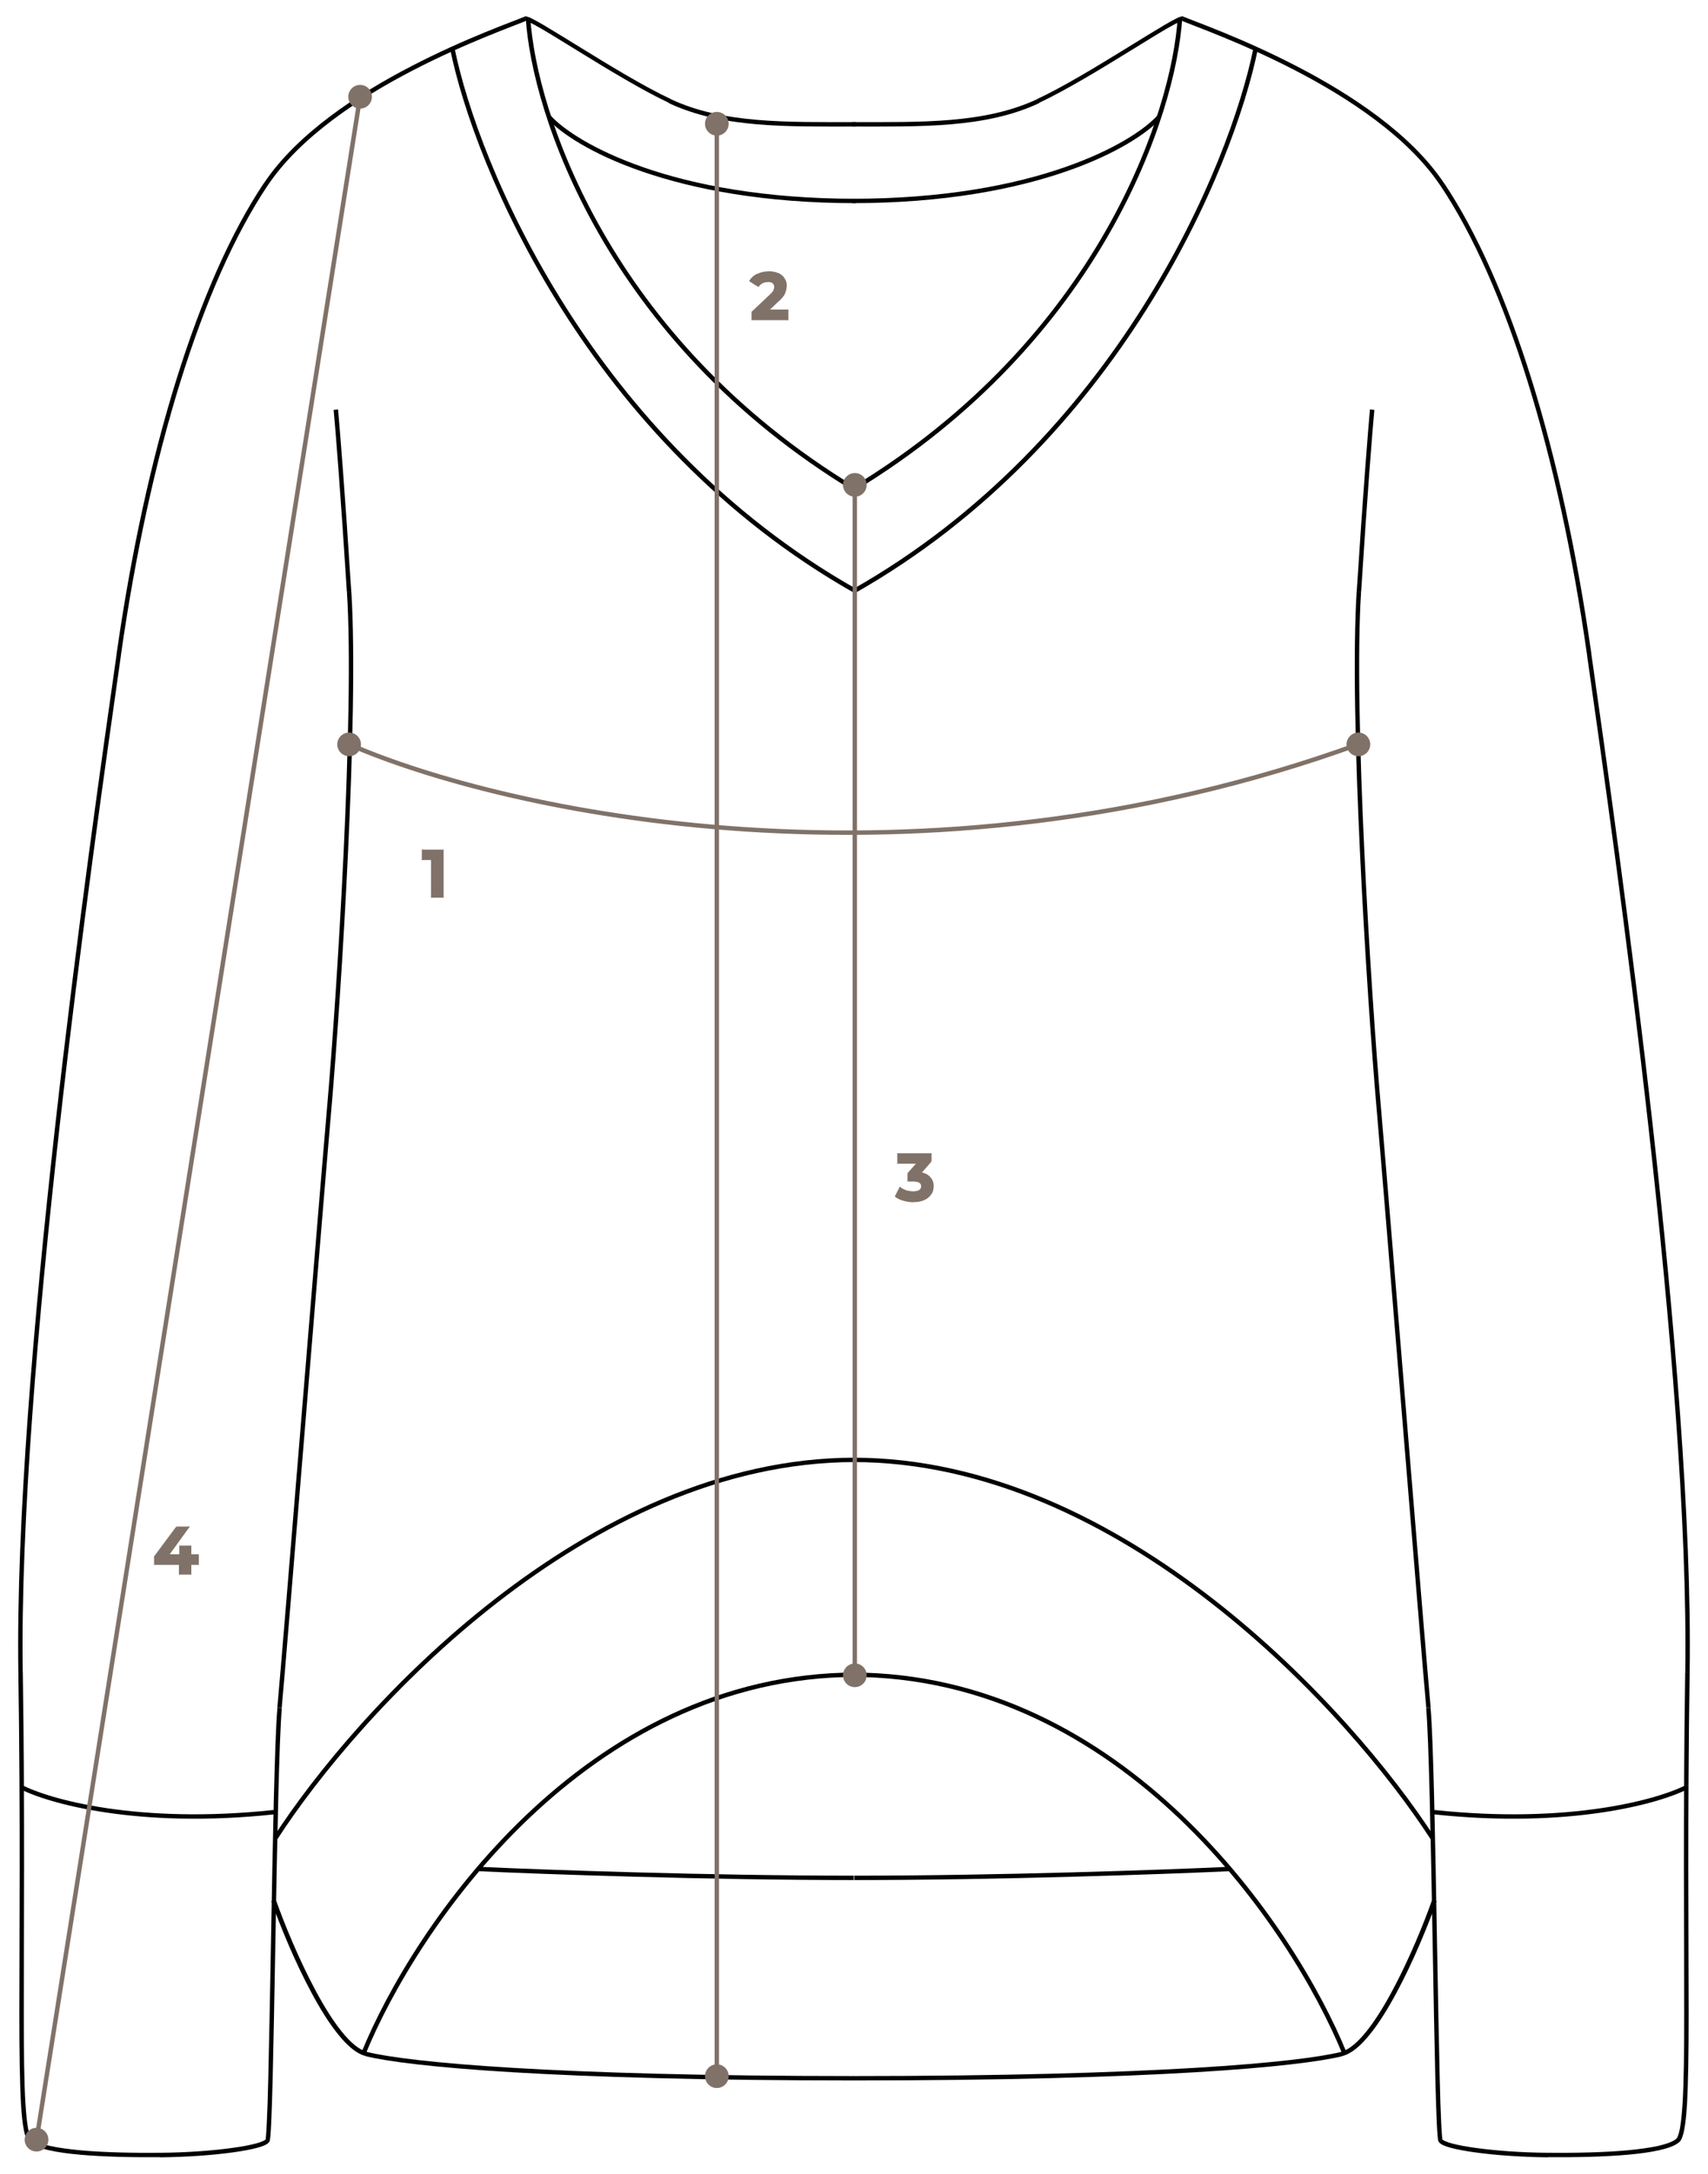 <?xml version="1.0" encoding="utf-8"?>
<!-- Generator: Adobe Illustrator 26.0.2, SVG Export Plug-In . SVG Version: 6.00 Build 0)  -->
<svg version="1.1" id="Слой_1" xmlns="http://www.w3.org/2000/svg" xmlns:xlink="http://www.w3.org/1999/xlink" x="0px" y="0px"
	 viewBox="0 0 3072 3909.5" style="enable-background:new 0 0 3072 3909.5;" xml:space="preserve">
<style type="text/css">
	.st0{fill:#807268;}
</style>
<g>
	<path d="M657.6,3698.1c38.1,9.5,122.9,20.5,265.3,29c142.6,8.5,343.2,14.7,613.5,14.7v-7.9c-270.1,0-470.5-6.2-612.9-14.7
		c-142.6-8.5-226.6-19.5-264-28.8L657.6,3698.1z M488,3419.5c15.3,42.9,41.9,108.4,72.5,165c15.3,28.4,31.4,54.6,47.9,74.7
		c16.1,20.1,33,34.8,49.5,38.7l2-7.7c-13.7-3.4-29.2-16.3-45.1-36.1c-15.9-19.7-31.8-45.3-46.9-73.5
		c-30.2-56.2-56.8-121.2-71.9-164.1L488,3419.5z"/>
	<path d="M657.4,3694.8c46.1-113,145.4-282.8,294.1-424.4c148.8-141.4,346.4-254.4,588.9-254.4v-7.9
		c-245.3,0-444.7,114.2-594.4,256.6c-149.6,142.4-249.7,313.2-296.1,427.2L657.4,3694.8z"/>
	<path d="M498.2,3309c74.3-115,214.3-285,395.8-426.2s404.2-253.2,643.5-253.2v-7.9c-241.9,0-466.1,113.2-648.5,255
		c-182.3,141.8-322.9,312.4-397.6,428.2L498.2,3309z"/>
	<path d="M862,3365.5c116.4,5.4,413.9,15.9,673.5,15.9v-7.9c-259.4,0-556.9-10.5-673.1-15.9L862,3365.5z"/>
	<path d="M984.4,213.3c23.6,25.8,79.4,63.8,170.8,95.3s218.3,56.8,384.3,56.8v-7.9c-165.2,0-291.4-25-381.7-56.4
		c-90.6-31.4-145-68.7-167.4-93.3L984.4,213.3z M631.8,1064.3C620.7,889.6,611.4,773,608,736.4l-7.9,0.8
		c3.4,36.3,12.7,152.9,23.8,327.5L631.8,1064.3z M596.1,1993.4c17.9-206.6,49.7-710.2,35.8-929.1l-7.9,0.6
		c13.9,218.1-17.9,721.4-35.8,927.9L596.1,1993.4z M506.7,3071.9c9.9-108.2,71.5-872.1,89.4-1078.5l-7.9-0.6
		c-17.9,206.6-79.4,970.2-89.4,1078.5L506.7,3071.9z M484.2,3852.5c0.6-0.8,0.8-1.8,1-2.2c0.2-0.6,0.4-1.4,0.4-2.4
		c0.2-1.8,0.6-4,0.8-6.8c0.4-5.6,1-13.3,1.4-23c0.8-19.5,1.8-46.5,2.6-79c1.6-65.1,3.2-151.9,4.8-241.7
		c3.2-179.7,6.8-371.2,11.7-425l-7.9-0.8c-5,54.2-8.5,246.3-11.7,425.6c-1.6,89.8-3.2,176.6-4.8,241.7c-0.8,32.6-1.6,59.6-2.6,78.8
		c-0.4,9.7-1,17.3-1.4,22.8c-0.2,2.8-0.4,4.8-0.6,6.4c-0.2,0.8-0.2,1.2-0.2,1.6c-0.2,0.4-0.2,0.2,0.2-0.2L484.2,3852.5z
		 M288.2,3880.1c48.9-0.6,95.1-4,130.3-8.9c17.7-2.4,32.6-5.2,43.5-8.1c5.6-1.4,10.1-3,13.7-4.6c3.4-1.6,6.6-3.4,8.3-6l-6.6-4.4
		c-0.4,0.4-1.6,1.6-5,3c-3,1.4-7.3,2.8-12.5,4.2c-10.5,2.8-25.2,5.6-42.5,7.9c-34.8,4.8-80.8,8.3-129.3,8.7L288.2,3880.1z
		 M52.3,3853.2c7.5,6.2,20.1,10.7,35.8,14.1c15.7,3.6,35.2,6.2,56.6,8.1c43.1,3.8,94.7,4.8,143.6,4.4v-7.9
		c-48.7,0.4-100.1-0.6-142.8-4.4c-21.3-2-40.3-4.6-55.6-7.9c-15.5-3.6-26.6-7.7-32.4-12.5L52.3,3853.2z M33,3007.2
		c4,267.1,1.8,472.3,1.8,613.7c0,70.7,0.8,125.3,3,163.9c1.2,19.3,2.8,34.6,5,45.7c1,5.6,2.4,10.3,3.8,14.1c1.4,3.6,3.2,6.8,5.8,8.7
		l5-6.2c-0.8-0.8-2-2.4-3.4-5.6c-1.2-3.2-2.4-7.3-3.4-12.7c-2-10.7-3.6-25.6-4.8-44.7c-2.4-38.1-3-92.8-3-163.3
		c-0.2-141.2,2.2-346.6-1.8-613.7H33z M209.8,1176.3C158.1,1538.6,25.1,2472.5,33,3007.2l7.9-0.2C33,2473.1,166.1,1540,217.7,1177.3
		L209.8,1176.3z M474.5,329.5c-118.6,177.6-213.1,484-264.8,846.7l7.9,1.2C269.3,815.1,363.5,510,481.3,333.8L474.5,329.5z
		 M943,30.2c-18.1,7.7-105.7,38.3-203,88.8c-97.5,50.4-205.8,121.4-265.3,210.5l6.6,4.4c58.6-87.6,165.2-157.7,262.4-207.9
		c97.1-50.2,183.9-80.4,202.6-88.6L943,30.2z M1206.4,178.1c-47.5-22.2-109.8-60.2-161.7-92.2c-25.8-15.9-49.3-30.4-66.7-40.7
		c-8.7-5.2-16.1-9.1-21.6-11.9c-2.8-1.4-5.2-2.4-7.1-3c-1-0.4-2-0.6-2.8-0.8c-0.8-0.2-2.2-0.2-3.4,0.4l3.2,7.3
		c-0.6,0.4-1.2,0.2-0.8,0.2c0.2,0,0.8,0.2,1.4,0.4c1.4,0.4,3.6,1.4,6.2,2.6c5.2,2.6,12.3,6.6,21.1,11.5
		c17.3,10.1,40.5,24.6,66.5,40.5c51.8,32,114.6,70.1,162.5,92.6L1206.4,178.1z M1539.5,219.6c-125.5,0-238.5,3-333.1-41.3l-3.4,7.2
		c96.3,45.1,211.5,42.1,336.3,42.1v-7.9H1539.5z M627.8,1064.7l-4,0.2L627.8,1064.7z M944.6,33.9l-1.6-3.6L944.6,33.9z"/>
	<path d="M945.6,32.1c10.7,171.6,143.6,581.1,589.9,851.3l4.2-6.8C1096,608.1,964.3,201,953.8,31.7L945.6,32.1z"/>
	<path d="M809.6,88.1c43.5,213.5,249.5,707.9,725.9,977.8l4-7c-473.7-268.5-678.9-760.5-722-972.6L809.6,88.1z"/>
	<path d="M35.2,3217.1c50.8,26.6,212.9,72.3,458,46.1l-0.8-7.9c-244.1,26.2-404.4-19.5-453.6-45.3L35.2,3217.1z"/>
	<path d="M2414.4,3698.1c-38.1,9.5-122.9,20.5-265.3,29c-142.6,8.5-343.2,14.7-613.5,14.7v-7.9c270.1,0,470.5-6.2,612.9-14.7
		c142.6-8.5,226.6-19.5,264-28.8L2414.4,3698.1z M2584,3419.5c-15.3,42.9-41.9,108.4-72.5,165c-15.3,28.4-31.4,54.6-47.9,74.7
		c-16.1,20.1-33,34.8-49.5,38.7l-2-7.7c13.7-3.4,29.2-16.3,45.1-36.1c15.9-19.7,31.8-45.3,46.9-73.5
		c30.2-56.2,56.8-121.2,71.9-164.1L2584,3419.5z"/>
	<path d="M2414.6,3694.8c-46.1-113-145.4-282.8-294.1-424.4c-148.8-141.4-346.4-254.4-588.9-254.4v-7.9
		c245.3,0,444.7,114.2,594.4,256.6c149.6,142.4,249.7,313.2,296.1,427.2L2414.6,3694.8z"/>
	<path d="M2573.8,3309c-74.3-115-214.3-285-395.8-426.2s-404.2-253.2-643.5-253.2v-7.9c241.9,0,466.1,113.2,648.5,255
		c182.3,141.8,322.9,312.4,397.6,428.2L2573.8,3309z"/>
	<path d="M2210,3365.5c-116.4,5.4-413.9,15.9-673.5,15.9v-7.9c259.4,0,556.9-10.5,673.1-15.9L2210,3365.5z"/>
	<path d="M2087.6,213.3c-23.6,25.8-79.4,63.8-170.8,95.3s-218.3,56.8-384.3,56.8v-7.9c165.2,0,291.4-25,381.7-56.4
		c90.6-31.4,145-68.7,167.4-93.3L2087.6,213.3z M2440.2,1064.3c11.1-174.8,20.5-291.4,23.8-327.9l7.9,0.8
		c-3.4,36.3-12.7,152.9-23.8,327.5L2440.2,1064.3z M2475.9,1993.4c-17.9-206.6-49.7-710.2-35.8-929.1l7.9,0.6
		c-13.9,218.1,17.9,721.4,35.8,927.9L2475.9,1993.4z M2565.3,3071.9c-9.9-108.2-71.5-872.1-89.4-1078.5l7.9-0.6
		c17.9,206.6,79.4,970.2,89.4,1078.5L2565.3,3071.9z M2587.8,3852.5c-0.6-0.8-0.8-1.8-1-2.2c-0.2-0.6-0.4-1.4-0.4-2.4
		c-0.2-1.8-0.6-4-0.8-6.8c-0.4-5.6-1-13.3-1.4-23c-0.8-19.5-1.8-46.5-2.6-79c-1.6-65.1-3.2-151.9-4.8-241.7
		c-3.2-179.7-6.8-371.2-11.7-425l7.9-0.8c5,54.2,8.5,246.3,11.7,425.6c1.6,89.8,3.2,176.6,4.8,241.7c0.8,32.6,1.6,59.6,2.6,78.8
		c0.4,9.7,1,17.3,1.4,22.8c0.2,2.8,0.4,4.8,0.6,6.4c0.2,0.8,0.2,1.2,0.2,1.6c0.2,0.4,0.2,0.2-0.2-0.2L2587.8,3852.5z M2783.8,3880.1
		c-48.9-0.6-95.1-4-130.3-8.9c-17.7-2.4-32.6-5.2-43.5-8.1c-5.6-1.4-10.1-3-13.7-4.6c-3.4-1.6-6.6-3.4-8.3-6l6.6-4.4
		c0.4,0.4,1.6,1.6,5,3c3,1.4,7.3,2.8,12.5,4.2c10.5,2.8,25.2,5.6,42.5,7.9c34.8,4.8,80.8,8.3,129.3,8.7L2783.8,3880.1z
		 M3019.7,3853.2c-7.5,6.2-20.1,10.7-35.8,14.1c-15.7,3.6-35.2,6.2-56.6,8.1c-43.1,3.8-94.7,4.8-143.6,4.4v-7.9
		c48.7,0.4,100.1-0.6,142.8-4.4c21.3-2,40.3-4.6,55.6-7.9c15.5-3.6,26.6-7.7,32.4-12.5L3019.7,3853.2z M3039,3007.2
		c-4,267.1-1.8,472.3-1.8,613.7c0,70.7-0.8,125.3-3,163.9c-1.2,19.3-2.8,34.6-5,45.7c-1,5.6-2.4,10.3-3.8,14.1
		c-1.4,3.6-3.2,6.8-5.8,8.7l-5-6.2c0.8-0.8,2.2-2.4,3.4-5.6c1.2-3.2,2.4-7.3,3.4-12.7c2-10.7,3.6-25.6,4.8-44.7
		c2.4-38.1,3-92.8,3-163.3c0.2-141.2-2.2-346.6,1.8-613.7H3039z M2862.2,1176.3c51.6,362.3,184.7,1296.1,176.8,1830.8l-7.9-0.2
		c7.9-533.9-125.1-1467-176.8-1829.6L2862.2,1176.3z M2597.5,329.5c118.6,177.6,213.1,484,264.8,846.7l-7.9,1.2
		c-51.6-362.3-145.8-667.3-263.6-843.5L2597.5,329.5z M2129,30.2c18.1,7.7,105.7,38.3,203,88.8c97.5,50.4,205.8,121.4,265.3,210.5
		l-6.6,4.4c-58.6-87.6-165.2-157.7-262.4-207.9c-97.1-50.2-183.9-80.4-202.6-88.6L2129,30.2z M1865.6,178.1
		c47.5-22.2,109.8-60.2,161.7-92.2c25.8-15.9,49.3-30.4,66.7-40.7c8.7-5.2,16.1-9.1,21.6-11.9c2.8-1.4,5.2-2.4,7.1-3
		c1-0.4,2-0.6,2.8-0.8c0.8-0.2,2.2-0.2,3.4,0.4l-3.2,7.3c0.6,0.4,1.2,0.2,0.8,0.2c-0.2,0-0.8,0.2-1.4,0.4c-1.4,0.4-3.6,1.4-6.2,2.6
		c-5.2,2.6-12.3,6.6-21.1,11.5c-17.3,10.1-40.5,24.6-66.5,40.5c-51.8,32-114.6,70.1-162.5,92.6L1865.6,178.1z M1532.5,219.6
		c125.5,0,238.5,3,333.1-41.3l3.4,7.2c-96.3,45.1-211.5,42.1-336.3,42.1v-7.9H1532.5z M2444.2,1064.7l4,0.2L2444.2,1064.7z
		 M2127.4,33.9l1.6-3.6L2127.4,33.9z"/>
	<path d="M2126.4,32.1c-10.7,171.6-143.6,581.1-589.9,851.3l-4.2-6.8C1976,608.1,2107.7,201,2118.2,31.7L2126.4,32.1z"/>
	<path d="M2262.4,88.1c-43.5,213.5-248.5,708.8-724.9,978.8l-4-7c473.7-268.5,677.9-761.5,721-973.6L2262.4,88.1z"/>
	<path d="M3036.8,3217.1c-50.8,26.6-212.9,72.3-458,46.1l0.8-7.9c244.1,26.2,404.4-19.5,453.6-45.3L3036.8,3217.1z"/>
	<path class="st0" d="M760.3,1531.5h35.8v-3.4h-35.8V1531.5z M762.1,1545.2v-15.5h-3.4v15.5H762.1z M777,1543.4h-16.7v3.4H777
		V1543.4z M778.6,1612.9v-67.7h-3.4v67.7H778.6z M796.3,1611.1H777v3.4h19.3V1611.1z M794.5,1529.7v83h3.4v-83H794.5z M760.3,1529.7
		v-1.8h-1.8v1.8H760.3z M760.3,1545.2h-1.8v1.8h1.8V1545.2z M777,1545.2h1.8v-1.8H777V1545.2z M777,1612.9h-1.8v1.8h1.8V1612.9z
		 M796.3,1612.9v1.8h1.8v-1.8H796.3z M796.3,1529.7h1.8v-1.8h-1.8V1529.7z"/>
	<polygon class="st0" points="796.3,1529.7 796.3,1612.9 777,1612.9 777,1545.2 760.3,1545.2 760.3,1529.7 	"/>
	<path class="st0" d="M1380.6,560.1h35.8v-3.4h-35.8V560.1z M1398.5,539.2l-19.1,18.1l2.4,2.4l19.1-18.1L1398.5,539.2z
		 M1409.2,526.1c-1.8,3.8-5.4,7.9-10.7,13.1l2.4,2.6c5.6-5.2,9.3-9.7,11.3-14.1L1409.2,526.1z M1411.8,514.2c0,4.2-1,8.3-2.8,11.9
		l3,1.4c2-4.2,3-8.7,3-13.5h-3.2V514.2z M1408.2,502.3c2.4,3.4,3.6,7.3,3.6,11.9h3.4c0-5.4-1.4-9.9-4.2-13.9L1408.2,502.3z
		 M1398.1,494.1c4.4,1.8,7.7,4.6,10.1,7.9l2.8-2c-2.8-4-6.6-7.2-11.5-9.1L1398.1,494.1z M1382.6,491.3c6,0,11.1,1,15.5,3l1.4-3.2
		c-4.8-2.2-10.5-3.2-16.9-3.2V491.3z M1363.9,495.3c5.4-2.6,11.7-4,18.9-4V488c-7.5,0-14.3,1.4-20.3,4.4L1363.9,495.3z M1351,505.8
		c3-4.6,7.3-8.1,12.7-10.7l-1.4-3c-6,2.8-10.7,6.8-14.1,11.9L1351,505.8z M1364.5,512.6l-14.1-8.9l-1.8,2.8l14.1,8.9L1364.5,512.6z
		 M1370.3,506.2c-3.2,1.4-6,3.8-7.9,6.8l2.8,2c1.8-2.6,4-4.4,6.8-5.6L1370.3,506.2z M1381,504c-3.8,0-7.3,0.8-10.5,2.4l1.4,3
		c2.6-1.4,5.8-2,9.1-2L1381,504L1381,504z M1391.9,507c-2.6-2.2-6.4-3.2-10.9-3.2v3.4c4.2,0,7,0.8,8.7,2.4L1391.9,507z M1395.9,516
		c0-3.8-1.4-6.8-4.2-8.9l-2,2.8c1.8,1.4,2.8,3.4,2.8,6.2H1395.9z M1393.9,523.7c1.2-2.6,2-5.2,2-7.7h-3.4c0,2-0.6,4-1.6,6.2
		L1393.9,523.7z M1386.7,532.6c3.4-3.4,6-6.2,7.2-8.7l-3-1.6c-1,2-3.2,4.6-6.6,7.9L1386.7,532.6z M1354.6,562.8l32-30.2l-2.4-2.4
		l-32,30.2L1354.6,562.8z M1355.2,574.2v-12.5h-3.4v12.5H1355.2z M1416.3,572.4h-62.8v3.4h62.8V572.4z M1414.5,558.5v15.7h3.4v-15.7
		H1414.5z M1380.6,558.5l-1.2-1.2l-3.2,3h4.2v-1.8H1380.6z M1399.7,540.4l-1.2-1.2l0,0L1399.7,540.4z M1410.8,526.9l1.6,0.8
		L1410.8,526.9z M1409.6,501.3l-1.4,1l0,0l0,0L1409.6,501.3z M1398.9,492.7l-0.6,1.6l0,0l0,0L1398.9,492.7z M1363.1,493.7l0.8,1.6
		l0,0L1363.1,493.7z M1349.6,505l-1.4-1l-1,1.4l1.4,1L1349.6,505z M1363.7,514l-1,1.4l1.4,0.8l1-1.4L1363.7,514z M1371.1,507.8
		l0.8,1.6l0,0l0,0L1371.1,507.8z M1390.7,508.4l-1,1.4l0,0l0,0L1390.7,508.4z M1392.3,523.1l1.6,0.8l0,0L1392.3,523.1z
		 M1385.6,531.3l1.2,1.2l0,0L1385.6,531.3z M1353.4,561.6l-1.2-1.2l-0.6,0.6v0.8h1.8V561.6z M1353.4,574.2h-1.8v1.8h1.8V574.2z
		 M1416.3,574.2v1.8h1.8v-1.8H1416.3z M1416.3,558.5h1.8v-1.8h-1.8V558.5z"/>
	<path class="st0" d="M1416.3,558.5v15.7h-62.8v-12.5l32-30.2c3.4-3.2,5.8-6,7-8.3s1.8-4.8,1.8-7c0-3.4-1.2-5.8-3.4-7.5
		c-2.2-1.8-5.6-2.8-9.9-2.8c-3.6,0-7,0.8-9.9,2.2c-3,1.4-5.4,3.4-7.3,6.2l-14.1-8.9c3.2-4.8,7.7-8.5,13.5-11.3
		c5.8-2.8,12.3-4.2,19.7-4.2c6.2,0,11.5,1,16.1,3.2c4.8,2,8.3,4.8,10.7,8.5c2.6,3.6,4,7.9,4,12.9c0,4.6-1,8.7-2.8,12.7
		c-1.8,4-5.6,8.5-11.1,13.5l-19.1,18.1h35.7V558.5z"/>
	<path class="st0" d="M1672.5,2087.2l-18.7,21.5l2.6,2.2l18.7-21.5L1672.5,2087.2z M1672.1,2075.9v12.5h3.4v-12.5H1672.1z
		 M1615.5,2077.7h58.2v-3.4h-58.2V2077.7z M1617.3,2091.4v-15.5h-3.4v15.5H1617.3z M1651.1,2089.6h-35.4v3.4h35.4V2089.6z
		 M1635.2,2111.8l17.1-19.3l-2.6-2.2l-17.1,19.3L1635.2,2111.8z M1635.6,2123.3v-12.7h-3.4v12.7H1635.6z M1642.8,2121.7h-8.7v3.4
		h8.7V2121.7z M1660,2133.7c0-4-1.6-7-4.6-9.1c-3-2-7.3-2.8-12.5-2.8v3.4c5,0,8.5,0.8,10.7,2.2c2,1.4,3.2,3.4,3.2,6.2h3.2V2133.7z
		 M1655.1,2143c3.2-2.2,5-5.4,5-9.3h-3.4c0,2.8-1.2,5-3.4,6.6L1655.1,2143z M1642.8,2146c5,0,9.1-1,12.3-3l-1.8-2.8
		c-2.4,1.6-5.8,2.4-10.5,2.4L1642.8,2146L1642.8,2146z M1629.4,2144c4.4,1.4,8.7,2,13.3,2v-3.4c-4.2,0-8.3-0.6-12.3-1.8L1629.4,2144
		z M1617.9,2138.2c3.4,2.6,7.2,4.4,11.3,5.8l1-3.2c-4-1.4-7.3-3-10.5-5.4L1617.9,2138.2z M1613,2152.3l7.5-14.7l-3-1.6l-7.5,14.7
		L1613,2152.3z M1626.3,2156.5c-5.6-1.6-10.1-3.8-13.9-6.4l-2,2.8c4.2,3,9.1,5.4,14.9,7L1626.3,2156.5z M1643.2,2158.7
		c-5.8,0-11.3-0.8-16.9-2.2l-0.8,3.4c5.8,1.6,11.7,2.4,17.7,2.4V2158.7z M1661.4,2155.1c-4.8,2.4-10.9,3.6-18.3,3.6v3.4
		c7.7,0,14.3-1.2,19.7-3.8L1661.4,2155.1z M1672.3,2146.2c-2.4,3.8-6,6.8-10.9,9.1l1.4,3c5.4-2.6,9.5-6,12.3-10.3L1672.3,2146.2z
		 M1675.9,2133.7c0,4.6-1.2,8.7-3.6,12.5l3,1.8c2.8-4.4,4-9.1,4-14.3H1675.9z M1670.6,2119.2c3.6,3.8,5.4,8.7,5.4,14.5h3.4
		c0-6.6-2-12.3-6.4-16.9L1670.6,2119.2z M1654.9,2111.4c7,1.2,12.1,3.8,15.7,7.7l2.6-2.2c-4.2-4.6-10.1-7.5-17.7-8.7L1654.9,2111.4z
		 M1673.7,2088.4l1.2,1.2l0.4-0.4v-0.6h-1.6V2088.4z M1673.7,2075.9h1.8v-1.8h-1.8V2075.9z M1615.5,2075.9v-1.8h-1.8v1.8H1615.5z
		 M1615.5,2091.4h-1.8v1.8h1.8V2091.4z M1651.1,2091.4l1.2,1.2l2.6-2.8h-3.8V2091.4z M1634,2110.6l-1.2-1.2l-0.4,0.4v0.6h1.6V2110.6
		z M1634,2123.3h-1.8v1.8h1.8V2123.3z M1654.1,2141.6l1,1.4l0,0l0,0L1654.1,2141.6z M1629.8,2142.4l-0.6,1.6l0,0l0,0L1629.8,2142.4z
		 M1618.9,2136.8l1-1.4l-1.6-1.2l-1,1.8L1618.9,2136.8z M1611.6,2151.5l-1.6-0.8l-0.6,1.4l1.2,0.8L1611.6,2151.5z M1625.9,2158.1
		l-0.4,1.6l0,0l0,0L1625.9,2158.1z M1662.2,2156.7l-0.8-1.6l0,0L1662.2,2156.7z M1673.7,2147l1.4,1l0,0L1673.7,2147z M1671.8,2118
		l-1.2,1.2l0,0L1671.8,2118z M1655.1,2109.6l-1.2-1.2l-2,2.4l3,0.4L1655.1,2109.6z"/>
	<path class="st0" d="M1655.1,2109.6c7.3,1.2,12.9,4,16.7,8.1c4,4.2,5.8,9.3,5.8,15.7c0,4.8-1.2,9.3-3.8,13.5
		c-2.6,4-6.4,7.3-11.7,9.7c-5.2,2.4-11.5,3.8-19.1,3.8c-5.8,0-11.7-0.8-17.3-2.2c-5.6-1.6-10.3-3.8-14.3-6.6l7.5-14.7
		c3.2,2.4,6.8,4.2,10.9,5.6c4.2,1.2,8.5,2,12.9,2c4.8,0,8.5-1,11.3-2.8c2.8-2,4.2-4.6,4.2-7.9c0-6.8-5.2-10.1-15.5-10.1h-8.7V2111
		l17.1-19.3h-35.4v-15.5h58.2v12.5L1655.1,2109.6z"/>
	<path class="st0" d="M354.2,2797.2v15.7h3.4v-15.7H354.2z M342.2,2798.8h13.5v-3.4h-13.5V2798.8z M340.7,2781.5v15.5h3.4v-15.5
		H340.7z M324.2,2783.3h18.1v-3.4h-18.1V2783.3z M325.8,2797.2v-15.5h-3.4v15.5H325.8z M301.7,2798.8H324v-3.4h-22.2V2798.8z
		 M336.7,2746.2l-36.3,50.1l2.8,2l36.3-50.1L336.7,2746.2z M318,2749h20.3v-3.4H318V2749z M280.1,2801l39.1-52.6l-2.8-2l-39.1,52.6
		L280.1,2801z M280.5,2812.9V2800h-3.4v12.9H280.5z M323.6,2811.1h-44.7v3.4h44.7V2811.1z M325.2,2830.4v-17.5h-3.4v17.5H325.2z
		 M342.2,2828.6h-18.7v3.4h18.7V2828.6z M340.7,2812.9v17.5h3.4v-17.5H340.7z M355.7,2811.1h-13.5v3.4h13.5V2811.1z M355.7,2797.2
		h1.8v-1.8h-1.8V2797.2z M342.2,2797.2h-1.8v1.8h1.8V2797.2z M342.2,2781.5h1.8v-1.8h-1.8V2781.5z M324.2,2781.5v-1.8h-1.8v1.8
		H324.2z M324.2,2797.2v1.8h1.8v-1.8H324.2z M301.7,2797.2l-1.4-1l-2,2.8h3.4V2797.2z M338.1,2747.2l1.4,1l2-2.8h-3.4V2747.2z
		 M318,2747.2v-1.8h-0.8l-0.6,0.6L318,2747.2z M278.7,2800l-1.4-1l-0.4,0.4v0.6H278.7z M278.7,2812.9h-1.8v1.8h1.8V2812.9z
		 M323.6,2812.9h1.8v-1.8h-1.8V2812.9z M323.6,2830.4h-1.8v1.8h1.8V2830.4z M342.2,2830.4v1.8h1.8v-1.8H342.2z M342.2,2812.9v-1.8
		h-1.8v1.8H342.2z M355.7,2812.9v1.8h1.8v-1.8H355.7z"/>
	<polygon class="st0" points="355.7,2812.9 342.2,2812.9 342.2,2830.4 323.6,2830.4 323.6,2812.9 278.7,2812.9 278.7,2800 
		318,2747.2 338.1,2747.2 301.7,2797.2 324.2,2797.2 324.2,2781.5 342.2,2781.5 342.2,2797.2 355.7,2797.2 	"/>
	<path class="st0" d="M651.7,174.5L69.7,3848.9l-7.9-1.2L643.7,173.4L651.7,174.5z M87,3848.3c0,11.7-9.5,21.3-21.3,21.3
		s-21.3-9.5-21.3-21.3s9.5-21.3,21.3-21.3S87,3836.6,87,3848.3z M669,174c0,11.7-9.5,21.3-21.3,21.3s-21.3-9.5-21.3-21.3
		c0-11.7,9.5-21.3,21.3-21.3S669,162.2,669,174z"/>
	<path class="st0" d="M626.3,1342.4c274.9,120.2,1022.9,288.2,1818.3,0l-2.8-7.5c-793.3,287.4-1539,119.8-1812.3,0L626.3,1342.4z
		 M2421.9,1338.8c0,11.7,9.5,21.3,21.3,21.3s21.3-9.5,21.3-21.3c0-11.7-9.5-21.3-21.3-21.3S2421.9,1327.1,2421.9,1338.8z
		 M606.6,1338.8c0,11.7,9.5,21.3,21.3,21.3c11.7,0,21.3-9.5,21.3-21.3c0-11.7-9.5-21.3-21.3-21.3
		C616.1,1317.6,606.6,1327.1,606.6,1338.8z"/>
	<path class="st0" d="M1285.3,222.6v3511.5h7.9V222.6H1285.3z M1268,3734.1c0,11.7,9.5,21.3,21.3,21.3c11.7,0,21.3-9.5,21.3-21.3
		s-9.5-21.3-21.3-21.3C1277.5,3712.8,1268,3722.4,1268,3734.1z M1268,222.6c0,11.7,9.5,21.3,21.3,21.3c11.7,0,21.3-9.5,21.3-21.3
		c0-11.7-9.5-21.3-21.3-21.3C1277.5,201.4,1268,210.9,1268,222.6z"/>
	<path class="st0" d="M1533.5,872.1v2141h7.9v-2141H1533.5z M1516.2,3013.1c0,11.7,9.5,21.3,21.3,21.3c11.7,0,21.3-9.5,21.3-21.3
		s-9.5-21.3-21.3-21.3C1525.8,2991.9,1516.2,3001.4,1516.2,3013.1z M1516.2,872.1c0,11.7,9.5,21.3,21.3,21.3
		c11.7,0,21.3-9.5,21.3-21.3c0-11.7-9.5-21.3-21.3-21.3C1525.8,850.8,1516.2,860.4,1516.2,872.1z"/>
</g>
</svg>
